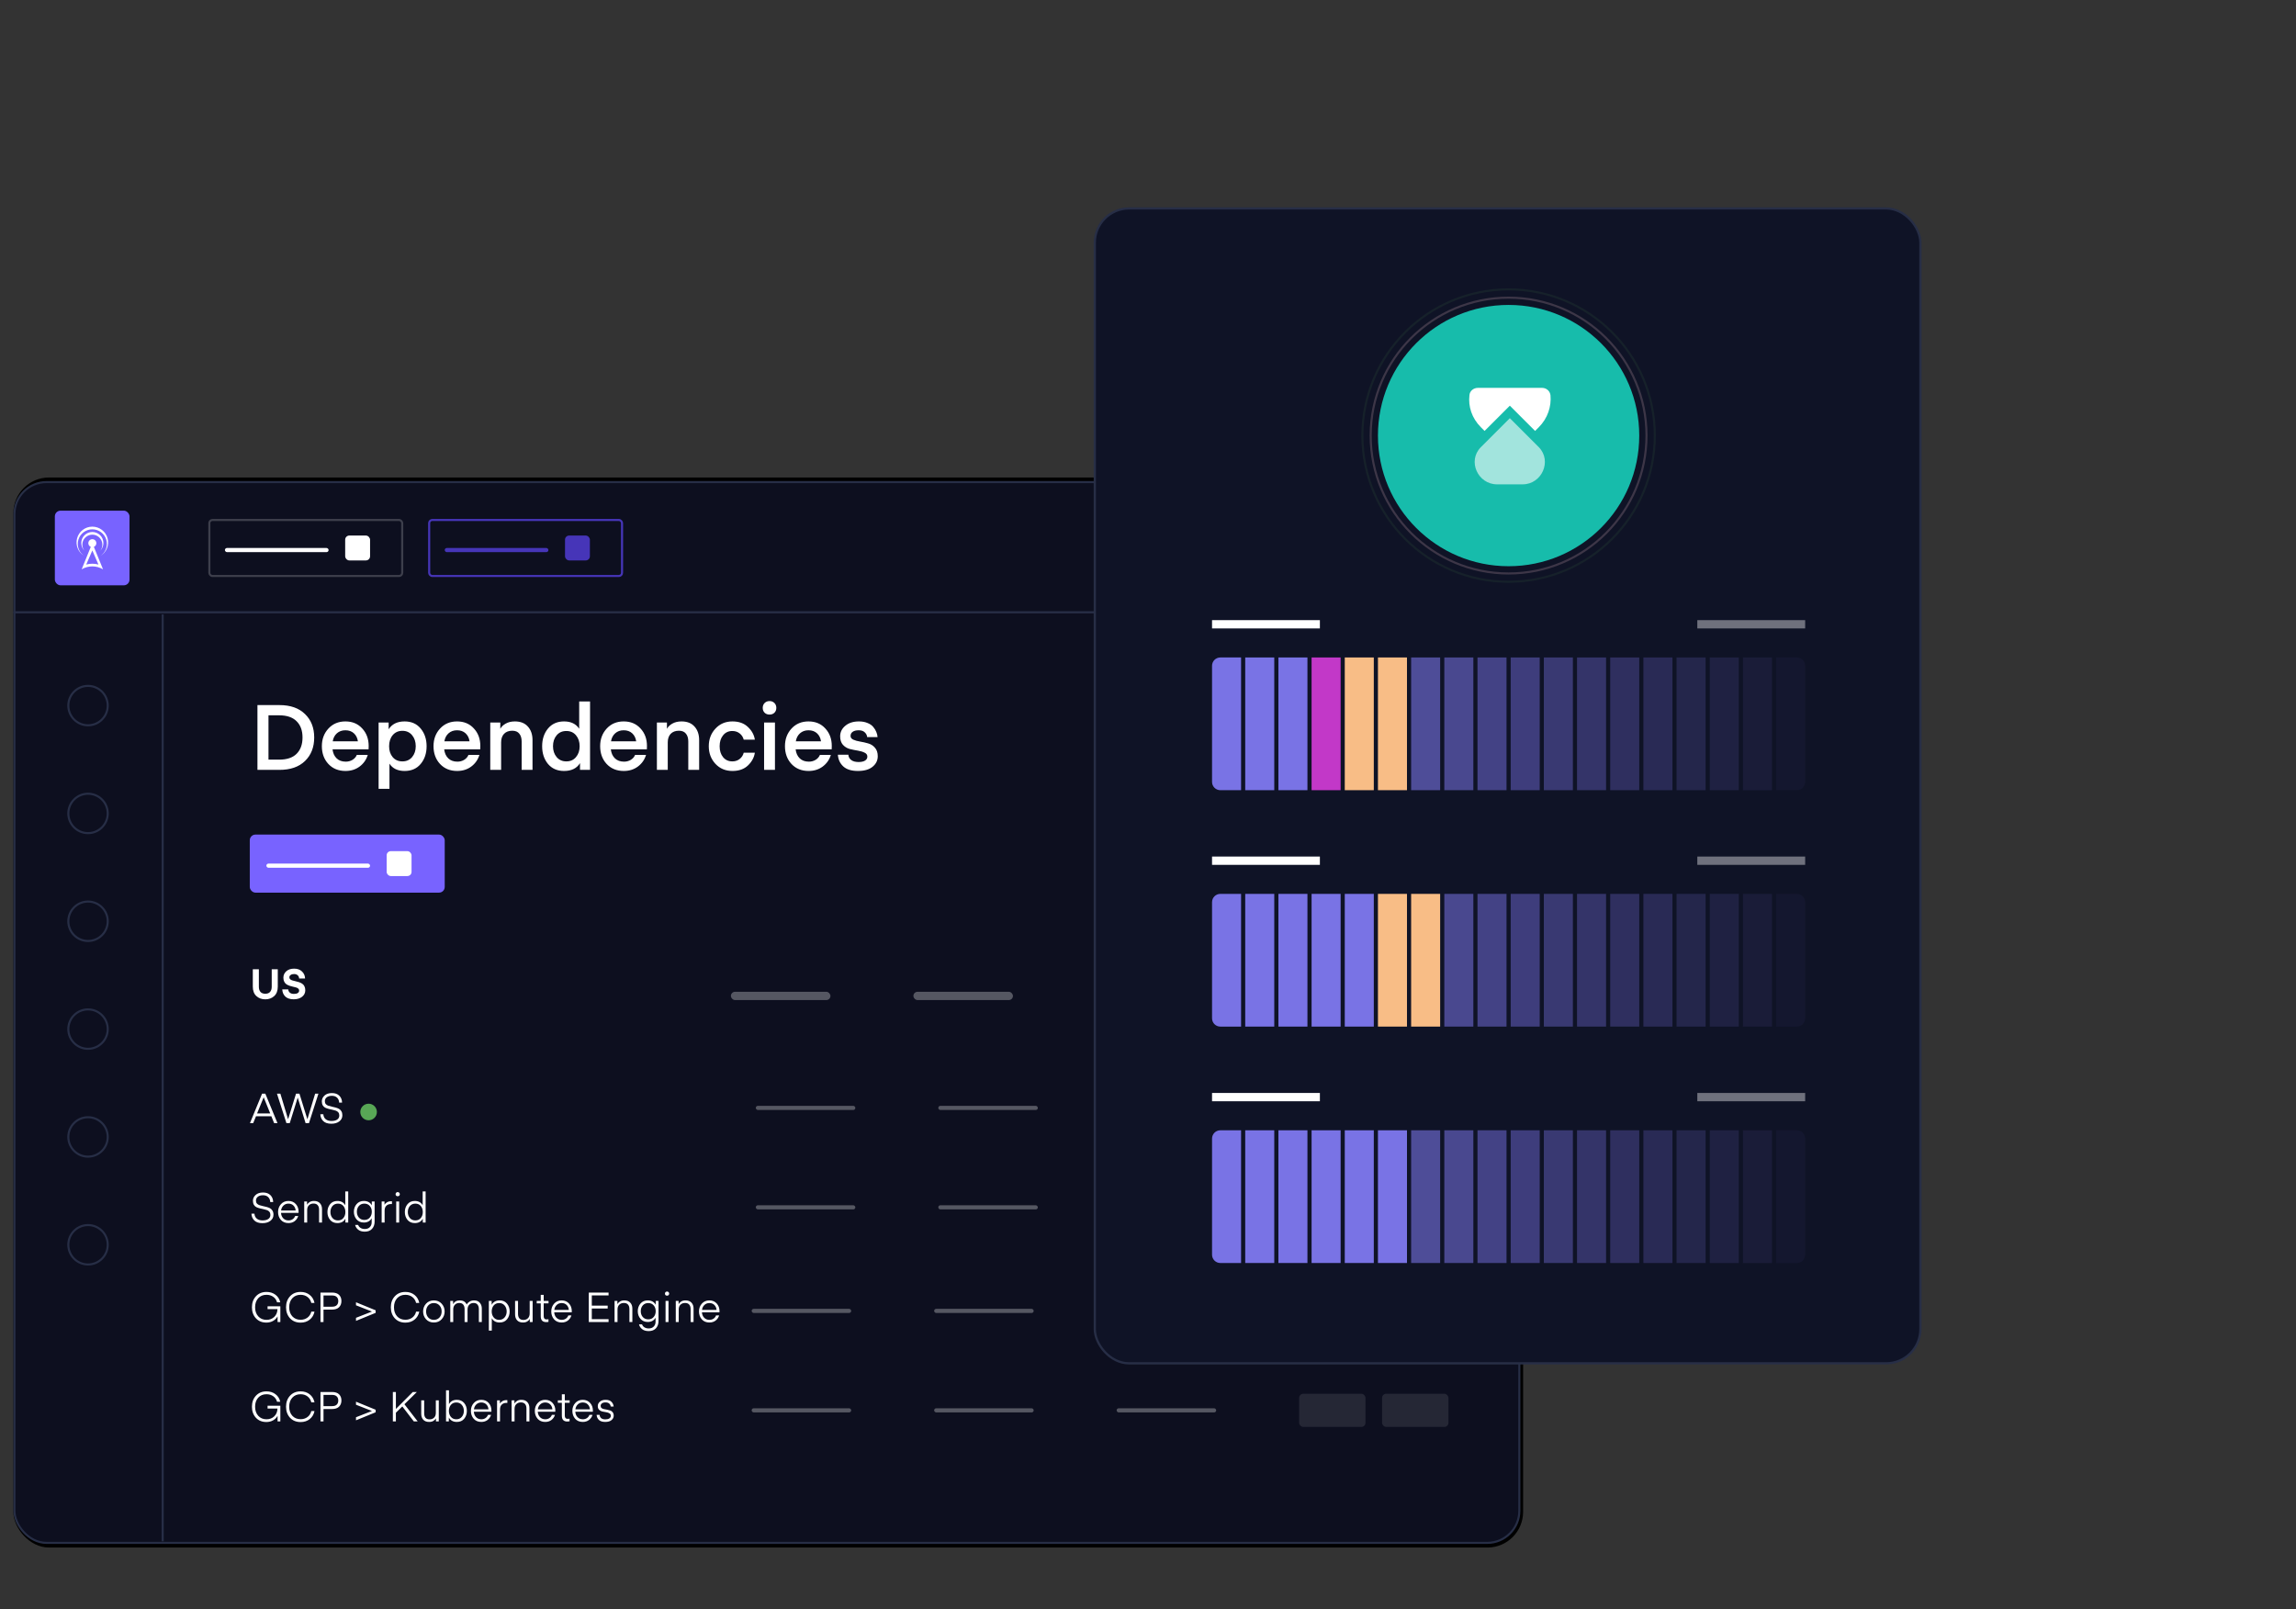 <svg width="515" height="361" viewBox="0 0 515 361" fill="none" xmlns="http://www.w3.org/2000/svg">
<rect x="0" y="0" width="515" height="361" fill="#333333" stroke="none"/>
<g clip-path="url(#clip0_414_131055)">
<rect x="3" y="107.102" width="338.639" height="240.025" rx="8" fill="black"/>
<rect x="3.232" y="108.134" width="337.564" height="237.946" rx="7.21" fill="#0D0F1F" stroke="#272E46" stroke-width="0.465"/>
<rect x="50.447" y="122.918" width="23.258" height="0.93" rx="0.465" fill="white"/>
<rect x="77.426" y="120.127" width="5.582" height="5.582" rx="0.93" fill="white"/>
<rect x="46.956" y="116.638" width="43.26" height="12.559" rx="0.698" stroke="white" stroke-opacity="0.2" stroke-width="0.465"/>
<rect x="99.754" y="122.918" width="23.258" height="0.93" rx="0.465" fill="#4635B8"/>
<rect x="126.733" y="120.127" width="5.582" height="5.582" rx="0.93" fill="#4635B8"/>
<rect x="96.264" y="116.638" width="43.26" height="12.559" rx="0.698" stroke="#4635B8" stroke-width="0.465"/>
<rect x="12.304" y="114.545" width="16.746" height="16.746" rx="1.276" fill="#7863FF"/>
<path d="M21.61 121.839C21.61 121.344 21.207 120.942 20.711 120.942C20.214 120.942 19.812 121.344 19.812 121.839C19.812 122.212 20.041 122.532 20.366 122.667L18.314 127.702C19.063 127.263 19.887 127.044 20.711 127.044C21.535 127.044 22.359 127.263 23.108 127.702L21.055 122.667C21.381 122.532 21.61 122.212 21.61 121.839ZM22.079 126.628C21.632 126.508 21.172 126.446 20.711 126.446C20.25 126.446 19.79 126.508 19.342 126.628L20.711 123.471L22.079 126.628ZM22.508 123.515C23.204 122.59 23.08 121.289 22.223 120.511C21.366 119.733 20.056 119.733 19.198 120.511C18.341 121.289 18.218 122.59 18.913 123.515C17.978 122.536 18.003 120.989 18.969 120.04C19.936 119.092 21.485 119.092 22.452 120.04C23.418 120.989 23.443 122.536 22.508 123.515ZM22.508 124.712C23.713 123.919 24.254 122.433 23.839 121.054C23.424 119.675 22.153 118.731 20.711 118.731C19.269 118.731 17.996 119.675 17.582 121.054C17.168 122.433 17.709 123.919 18.913 124.712C17.537 123.903 16.874 122.275 17.294 120.737C17.714 119.199 19.114 118.133 20.711 118.133C22.308 118.133 23.707 119.199 24.127 120.737C24.547 122.275 23.884 123.903 22.508 124.712Z" fill="white"/>
<path d="M3 137.338H340.243" stroke="#272E46" stroke-width="0.474"/>
<path d="M36.49 137.803V345.731" stroke="#272E46" stroke-width="0.474"/>
<path d="M62.679 172.688H57.746V158.157H62.679C65.135 158.157 67.045 158.825 68.409 160.163C69.787 161.486 70.477 163.239 70.477 165.423C70.477 167.606 69.787 169.366 68.409 170.703C67.045 172.027 65.135 172.688 62.679 172.688ZM66.526 169.086C67.413 168.199 67.857 166.978 67.857 165.423C67.857 163.867 67.413 162.653 66.526 161.779C65.653 160.893 64.343 160.449 62.597 160.449H60.222V170.396H62.597C64.343 170.396 65.653 169.96 66.526 169.086ZM82.674 168.083H74.59C74.685 168.929 74.992 169.605 75.511 170.11C76.029 170.601 76.711 170.846 77.557 170.846C78.117 170.846 78.622 170.71 79.072 170.437C79.522 170.164 79.843 169.796 80.034 169.332H82.49C82.162 170.41 81.548 171.283 80.648 171.952C79.761 172.607 78.71 172.934 77.496 172.934C75.913 172.934 74.63 172.409 73.648 171.358C72.679 170.307 72.195 168.977 72.195 167.367C72.195 165.798 72.686 164.481 73.668 163.417C74.651 162.353 75.92 161.82 77.475 161.82C79.031 161.82 80.286 162.346 81.241 163.396C82.21 164.433 82.695 165.743 82.695 167.326L82.674 168.083ZM77.475 163.806C76.711 163.806 76.077 164.031 75.572 164.481C75.067 164.931 74.753 165.532 74.63 166.282H80.279C80.17 165.532 79.87 164.931 79.379 164.481C78.888 164.031 78.253 163.806 77.475 163.806ZM87.359 171.297V176.946H84.923V162.066H87.175V163.581C87.925 162.407 89.119 161.82 90.756 161.82C92.285 161.82 93.485 162.353 94.359 163.417C95.246 164.481 95.689 165.805 95.689 167.387C95.689 168.97 95.246 170.294 94.359 171.358C93.485 172.409 92.285 172.934 90.756 172.934C89.201 172.934 88.068 172.388 87.359 171.297ZM87.277 167.387C87.277 168.37 87.543 169.182 88.075 169.823C88.621 170.464 89.351 170.785 90.265 170.785C91.166 170.785 91.889 170.464 92.435 169.823C92.981 169.168 93.253 168.356 93.253 167.387C93.253 166.391 92.981 165.566 92.435 164.911C91.889 164.256 91.166 163.929 90.265 163.929C89.351 163.929 88.621 164.256 88.075 164.911C87.543 165.552 87.277 166.378 87.277 167.387ZM107.718 168.083H99.634C99.729 168.929 100.036 169.605 100.555 170.11C101.073 170.601 101.756 170.846 102.602 170.846C103.161 170.846 103.666 170.71 104.116 170.437C104.566 170.164 104.887 169.796 105.078 169.332H107.534C107.207 170.41 106.593 171.283 105.692 171.952C104.805 172.607 103.755 172.934 102.54 172.934C100.957 172.934 99.675 172.409 98.692 171.358C97.724 170.307 97.239 168.977 97.239 167.367C97.239 165.798 97.73 164.481 98.713 163.417C99.695 162.353 100.964 161.82 102.52 161.82C104.075 161.82 105.331 162.346 106.286 163.396C107.255 164.433 107.739 165.743 107.739 167.326L107.718 168.083ZM102.52 163.806C101.756 163.806 101.121 164.031 100.616 164.481C100.111 164.931 99.798 165.532 99.675 166.282H105.324C105.215 165.532 104.914 164.931 104.423 164.481C103.932 164.031 103.298 163.806 102.52 163.806ZM112.219 162.066V163.478C112.465 163.014 112.867 162.625 113.427 162.312C114 161.984 114.689 161.82 115.494 161.82C116.749 161.82 117.718 162.202 118.4 162.967C119.096 163.731 119.444 164.747 119.444 166.016V172.688H117.008V166.323C117.008 165.573 116.831 164.986 116.476 164.563C116.135 164.126 115.61 163.908 114.9 163.908C114.122 163.908 113.508 164.14 113.058 164.604C112.621 165.068 112.403 165.709 112.403 166.528V172.688H109.968V162.066H112.219ZM129.914 163.458V157.338H132.349V172.688H130.098V171.174C129.375 172.347 128.181 172.934 126.516 172.934C125.002 172.934 123.801 172.409 122.914 171.358C122.041 170.294 121.604 168.97 121.604 167.387C121.604 165.805 122.041 164.481 122.914 163.417C123.801 162.353 125.002 161.82 126.516 161.82C128.058 161.82 129.19 162.366 129.914 163.458ZM130.016 167.387C130.016 166.391 129.743 165.573 129.197 164.931C128.665 164.29 127.942 163.969 127.028 163.969C126.127 163.969 125.404 164.29 124.858 164.931C124.312 165.573 124.04 166.391 124.04 167.387C124.04 168.356 124.312 169.168 124.858 169.823C125.404 170.464 126.127 170.785 127.028 170.785C127.942 170.785 128.665 170.464 129.197 169.823C129.743 169.182 130.016 168.37 130.016 167.387ZM145.095 168.083H137.011C137.106 168.929 137.413 169.605 137.932 170.11C138.45 170.601 139.132 170.846 139.978 170.846C140.538 170.846 141.043 170.71 141.493 170.437C141.943 170.164 142.264 169.796 142.455 169.332H144.911C144.583 170.41 143.969 171.283 143.069 171.952C142.182 172.607 141.131 172.934 139.917 172.934C138.334 172.934 137.051 172.409 136.069 171.358C135.1 170.307 134.616 168.977 134.616 167.367C134.616 165.798 135.107 164.481 136.089 163.417C137.072 162.353 138.341 161.82 139.896 161.82C141.452 161.82 142.707 162.346 143.662 163.396C144.631 164.433 145.116 165.743 145.116 167.326L145.095 168.083ZM139.896 163.806C139.132 163.806 138.498 164.031 137.993 164.481C137.488 164.931 137.174 165.532 137.051 166.282H142.7C142.591 165.532 142.291 164.931 141.8 164.481C141.309 164.031 140.674 163.806 139.896 163.806ZM149.596 162.066V163.478C149.841 163.014 150.244 162.625 150.803 162.312C151.376 161.984 152.065 161.82 152.87 161.82C154.126 161.82 155.094 162.202 155.777 162.967C156.473 163.731 156.821 164.747 156.821 166.016V172.688H154.385V166.323C154.385 165.573 154.208 164.986 153.853 164.563C153.512 164.126 152.986 163.908 152.277 163.908C151.499 163.908 150.885 164.14 150.435 164.604C149.998 165.068 149.78 165.709 149.78 166.528V172.688H147.344V162.066H149.596ZM158.981 167.387C158.981 165.818 159.479 164.502 160.475 163.437C161.471 162.359 162.74 161.82 164.282 161.82C165.742 161.82 166.901 162.237 167.761 163.069C168.634 163.888 169.153 164.836 169.317 165.914H166.82C166.669 165.327 166.362 164.856 165.899 164.502C165.448 164.147 164.902 163.969 164.261 163.969C163.402 163.969 162.712 164.29 162.194 164.931C161.675 165.559 161.416 166.378 161.416 167.387C161.416 168.397 161.675 169.216 162.194 169.844C162.712 170.471 163.402 170.785 164.261 170.785C164.902 170.785 165.448 170.608 165.899 170.253C166.362 169.898 166.669 169.427 166.82 168.841H169.317C169.153 169.919 168.634 170.874 167.761 171.706C166.901 172.525 165.742 172.934 164.282 172.934C162.74 172.934 161.471 172.402 160.475 171.338C159.479 170.26 158.981 168.943 158.981 167.387ZM172.617 160.285C172.167 160.285 171.799 160.149 171.512 159.876C171.225 159.589 171.082 159.228 171.082 158.791C171.082 158.341 171.225 157.973 171.512 157.686C171.799 157.399 172.167 157.256 172.617 157.256C173.054 157.256 173.415 157.399 173.702 157.686C173.989 157.973 174.132 158.341 174.132 158.791C174.132 159.228 173.989 159.589 173.702 159.876C173.415 160.149 173.054 160.285 172.617 160.285ZM171.389 172.688V162.066H173.825V172.688H171.389ZM186.549 168.083H178.465C178.56 168.929 178.867 169.605 179.386 170.11C179.904 170.601 180.586 170.846 181.432 170.846C181.992 170.846 182.497 170.71 182.947 170.437C183.397 170.164 183.718 169.796 183.909 169.332H186.365C186.037 170.41 185.423 171.283 184.523 171.952C183.636 172.607 182.585 172.934 181.371 172.934C179.788 172.934 178.506 172.409 177.523 171.358C176.554 170.307 176.07 168.977 176.07 167.367C176.07 165.798 176.561 164.481 177.544 163.417C178.526 162.353 179.795 161.82 181.35 161.82C182.906 161.82 184.161 162.346 185.116 163.396C186.085 164.433 186.57 165.743 186.57 167.326L186.549 168.083ZM181.35 163.806C180.586 163.806 179.952 164.031 179.447 164.481C178.942 164.931 178.628 165.532 178.506 166.282H184.155C184.045 165.532 183.745 164.931 183.254 164.481C182.763 164.031 182.128 163.806 181.35 163.806ZM192.441 172.934C190.981 172.934 189.883 172.593 189.146 171.911C188.409 171.228 188.007 170.355 187.939 169.291H190.292C190.32 169.782 190.531 170.178 190.927 170.478C191.323 170.778 191.875 170.928 192.585 170.928C193.212 170.928 193.697 170.819 194.038 170.601C194.379 170.383 194.55 170.089 194.55 169.721C194.55 169.311 194.338 169.011 193.915 168.82C193.506 168.616 193.001 168.465 192.401 168.37C191.8 168.274 191.2 168.152 190.599 168.001C189.999 167.838 189.487 167.524 189.064 167.06C188.655 166.596 188.45 165.962 188.45 165.157C188.45 164.229 188.832 163.444 189.597 162.803C190.374 162.148 191.398 161.82 192.667 161.82C193.39 161.82 194.024 161.936 194.57 162.168C195.13 162.387 195.559 162.68 195.86 163.048C196.173 163.417 196.405 163.792 196.555 164.174C196.719 164.556 196.815 164.945 196.842 165.341H194.509C194.468 164.918 194.284 164.556 193.956 164.256C193.642 163.956 193.192 163.806 192.605 163.806C192.018 163.806 191.568 163.922 191.254 164.154C190.941 164.372 190.784 164.679 190.784 165.075C190.784 165.443 190.988 165.723 191.398 165.914C191.821 166.105 192.332 166.248 192.933 166.344C193.533 166.439 194.133 166.576 194.734 166.753C195.334 166.917 195.839 167.237 196.248 167.715C196.671 168.193 196.883 168.827 196.883 169.618C196.883 170.574 196.494 171.365 195.716 171.993C194.952 172.62 193.861 172.934 192.441 172.934Z" fill="white"/>
<rect x="56.027" y="187.201" width="43.725" height="13.025" rx="1.276" fill="#7863FF"/>
<rect x="59.749" y="193.713" width="23.258" height="0.93" rx="0.465" fill="white"/>
<rect x="86.729" y="190.922" width="5.582" height="5.582" rx="0.93" fill="white"/>
<path d="M61.507 223.425C60.973 223.915 60.306 224.16 59.506 224.16C58.706 224.16 58.039 223.915 57.506 223.425C56.973 222.935 56.706 222.228 56.706 221.304V217.415H58.064V221.341C58.064 221.825 58.182 222.206 58.418 222.485C58.66 222.765 59.023 222.904 59.506 222.904C59.99 222.904 60.35 222.765 60.586 222.485C60.827 222.206 60.948 221.825 60.948 221.341V217.415H62.307V221.304C62.307 222.228 62.04 222.935 61.507 223.425ZM65.935 222.941C66.301 222.941 66.587 222.876 66.791 222.746C66.996 222.61 67.098 222.42 67.098 222.178C67.098 222.005 67.033 221.862 66.903 221.751C66.773 221.639 66.602 221.552 66.391 221.49C66.186 221.428 65.957 221.372 65.703 221.323C65.455 221.267 65.203 221.199 64.949 221.118C64.701 221.031 64.472 220.923 64.261 220.792C64.056 220.656 63.889 220.464 63.758 220.215C63.628 219.961 63.563 219.66 63.563 219.313C63.563 218.736 63.78 218.252 64.214 217.862C64.648 217.471 65.234 217.276 65.972 217.276C66.717 217.276 67.306 217.487 67.74 217.908C68.18 218.33 68.41 218.854 68.429 219.481H67.098C67.086 219.183 66.977 218.944 66.773 218.764C66.574 218.578 66.301 218.485 65.954 218.485C65.638 218.485 65.383 218.556 65.191 218.699C64.999 218.835 64.903 219.012 64.903 219.229C64.903 219.409 64.968 219.555 65.098 219.667C65.228 219.778 65.399 219.865 65.61 219.927C65.82 219.989 66.053 220.048 66.307 220.104C66.562 220.153 66.816 220.222 67.07 220.308C67.325 220.395 67.557 220.507 67.768 220.643C67.979 220.774 68.15 220.966 68.28 221.22C68.41 221.475 68.475 221.778 68.475 222.132C68.475 222.727 68.233 223.214 67.749 223.593C67.272 223.965 66.642 224.151 65.861 224.151C65.421 224.151 65.033 224.089 64.698 223.965C64.363 223.834 64.099 223.661 63.907 223.444C63.715 223.227 63.569 222.991 63.47 222.737C63.377 222.482 63.324 222.213 63.312 221.927H64.651C64.67 222.219 64.788 222.461 65.005 222.653C65.222 222.845 65.532 222.941 65.935 222.941Z" fill="white"/>
<rect x="163.945" y="222.463" width="22.328" height="1.861" rx="0.93" fill="white" fill-opacity="0.3"/>
<rect x="204.88" y="222.463" width="22.328" height="1.861" rx="0.93" fill="white" fill-opacity="0.3"/>
<rect x="245.814" y="222.463" width="22.328" height="1.861" rx="0.93" fill="white"/>
<rect x="286.748" y="222.463" width="32.562" height="1.861" rx="0.93" fill="white"/>
<path d="M56.79 251.93H56.064L58.781 245.325H59.516L62.241 251.93H61.488L60.865 250.386H57.422L56.79 251.93ZM59.153 246.153H59.134L57.664 249.753H60.613L59.153 246.153ZM66.769 246.227L64.992 251.93H64.248L62.127 245.325H62.89L64.611 251.028H64.629L66.397 245.325H67.169L68.937 251.037H68.955L70.686 245.325H71.421L69.3 251.939H68.546L66.788 246.227H66.769ZM74.337 251.446C74.889 251.446 75.32 251.341 75.63 251.13C75.946 250.913 76.105 250.606 76.105 250.209C76.105 249.93 76.033 249.7 75.891 249.521C75.748 249.341 75.559 249.21 75.323 249.13C75.094 249.049 74.839 248.981 74.56 248.925C74.287 248.869 74.011 248.807 73.732 248.739C73.453 248.671 73.196 248.581 72.96 248.469C72.731 248.358 72.544 248.184 72.402 247.948C72.259 247.706 72.188 247.406 72.188 247.046C72.188 246.537 72.389 246.1 72.793 245.734C73.196 245.368 73.748 245.185 74.449 245.185C75.162 245.185 75.717 245.384 76.114 245.781C76.511 246.178 76.716 246.692 76.728 247.325H76.067C76.055 246.866 75.903 246.497 75.612 246.218C75.326 245.939 74.942 245.799 74.458 245.799C73.962 245.799 73.571 245.911 73.286 246.134C73.007 246.351 72.867 246.646 72.867 247.018C72.867 247.278 72.938 247.492 73.081 247.66C73.23 247.821 73.419 247.942 73.648 248.023C73.878 248.103 74.132 248.172 74.411 248.227C74.691 248.277 74.97 248.342 75.249 248.423C75.528 248.497 75.782 248.593 76.011 248.711C76.241 248.829 76.427 249.012 76.57 249.26C76.719 249.502 76.793 249.803 76.793 250.162C76.793 250.733 76.564 251.192 76.105 251.539C75.652 251.887 75.056 252.06 74.318 252.06C73.518 252.06 72.913 251.862 72.504 251.465C72.095 251.062 71.878 250.55 71.853 249.93H72.523C72.56 250.42 72.74 250.795 73.062 251.056C73.385 251.316 73.81 251.446 74.337 251.446Z" fill="white"/>
<path d="M84.307 249.43C84.307 250.329 83.578 251.058 82.678 251.058C81.779 251.058 81.05 250.329 81.05 249.43C81.05 248.531 81.779 247.802 82.678 247.802C83.578 247.802 84.307 248.531 84.307 249.43Z" fill="#58A756" stroke="#58A756" stroke-width="0.465"/>
<rect x="169.527" y="248.047" width="22.328" height="0.93" rx="0.465" fill="white" fill-opacity="0.3"/>
<rect x="210.462" y="248.047" width="22.328" height="0.93" rx="0.465" fill="white" fill-opacity="0.3"/>
<rect x="251.396" y="248.047" width="22.328" height="0.93" fill="white"/>
<rect x="292.795" y="245.256" width="13.955" height="6.512" stroke="white" stroke-width="0.93"/>
<rect x="311.402" y="245.256" width="13.955" height="6.512" stroke="white" stroke-width="0.93"/>
<path d="M58.883 273.75C59.435 273.75 59.866 273.644 60.176 273.433C60.492 273.216 60.651 272.909 60.651 272.512C60.651 272.233 60.579 272.004 60.437 271.824C60.294 271.644 60.105 271.514 59.869 271.433C59.64 271.352 59.385 271.284 59.106 271.228C58.833 271.172 58.557 271.11 58.278 271.042C57.999 270.974 57.742 270.884 57.506 270.772C57.277 270.661 57.09 270.487 56.948 270.251C56.805 270.01 56.734 269.709 56.734 269.349C56.734 268.84 56.935 268.403 57.339 268.037C57.742 267.671 58.294 267.488 58.995 267.488C59.708 267.488 60.263 267.687 60.66 268.084C61.057 268.481 61.261 268.996 61.274 269.628H60.613C60.601 269.169 60.449 268.8 60.157 268.521C59.872 268.242 59.488 268.102 59.004 268.102C58.508 268.102 58.117 268.214 57.832 268.437C57.553 268.654 57.413 268.949 57.413 269.321C57.413 269.582 57.484 269.796 57.627 269.963C57.776 270.124 57.965 270.245 58.194 270.326C58.424 270.407 58.678 270.475 58.957 270.531C59.236 270.58 59.516 270.645 59.795 270.726C60.074 270.8 60.328 270.897 60.558 271.014C60.787 271.132 60.973 271.315 61.116 271.563C61.265 271.805 61.339 272.106 61.339 272.466C61.339 273.036 61.109 273.495 60.651 273.843C60.198 274.19 59.602 274.364 58.864 274.364C58.064 274.364 57.46 274.165 57.05 273.768C56.641 273.365 56.424 272.853 56.399 272.233H57.069C57.106 272.723 57.286 273.098 57.608 273.359C57.931 273.619 58.356 273.75 58.883 273.75ZM66.966 272.056H63.031C63.062 272.552 63.229 272.959 63.533 273.275C63.837 273.591 64.231 273.75 64.714 273.75C65.068 273.75 65.378 273.66 65.645 273.48C65.911 273.294 66.097 273.052 66.203 272.754H66.891C66.749 273.225 66.485 273.61 66.101 273.908C65.716 274.199 65.251 274.345 64.705 274.345C63.986 274.345 63.415 274.106 62.993 273.629C62.578 273.145 62.37 272.556 62.37 271.861C62.37 271.179 62.584 270.596 63.012 270.112C63.446 269.628 64.007 269.386 64.696 269.386C65.384 269.386 65.936 269.619 66.352 270.084C66.767 270.543 66.975 271.117 66.975 271.805L66.966 272.056ZM64.696 269.982C64.249 269.982 63.877 270.127 63.579 270.419C63.282 270.704 63.105 271.07 63.049 271.517H66.314C66.271 271.052 66.104 270.679 65.812 270.4C65.527 270.121 65.155 269.982 64.696 269.982ZM68.871 269.498V270.224C68.983 270.013 69.168 269.82 69.429 269.647C69.689 269.473 70.024 269.386 70.434 269.386C71.004 269.386 71.445 269.554 71.755 269.889C72.071 270.224 72.229 270.664 72.229 271.21V274.233H71.569V271.34C71.569 270.9 71.463 270.562 71.252 270.326C71.048 270.084 70.738 269.963 70.322 269.963C69.907 269.963 69.566 270.09 69.299 270.345C69.032 270.599 68.899 270.955 68.899 271.414V274.233H68.238V269.498H68.871ZM77.445 270.354V267.256H78.106V274.233H77.473V273.359C77.12 274.016 76.521 274.345 75.678 274.345C74.983 274.345 74.437 274.106 74.04 273.629C73.643 273.145 73.445 272.559 73.445 271.87C73.445 271.176 73.643 270.589 74.04 270.112C74.437 269.628 74.983 269.386 75.678 269.386C76.496 269.386 77.085 269.709 77.445 270.354ZM77.473 271.87C77.473 271.324 77.324 270.875 77.027 270.521C76.729 270.162 76.323 269.982 75.808 269.982C75.293 269.982 74.881 270.162 74.57 270.521C74.267 270.881 74.115 271.331 74.115 271.87C74.115 272.404 74.267 272.85 74.57 273.21C74.881 273.57 75.293 273.75 75.808 273.75C76.323 273.75 76.729 273.57 77.027 273.21C77.324 272.85 77.473 272.404 77.473 271.87ZM83.397 270.363V269.498H84.029V274.001C84.029 274.671 83.837 275.216 83.452 275.638C83.074 276.06 82.528 276.271 81.815 276.271C81.195 276.271 80.702 276.122 80.336 275.824C79.976 275.526 79.75 275.173 79.657 274.764H80.336C80.429 275.043 80.606 275.263 80.866 275.424C81.133 275.592 81.455 275.675 81.834 275.675C82.311 275.675 82.686 275.533 82.959 275.247C83.232 274.968 83.369 274.602 83.369 274.15V273.266C83.003 273.905 82.417 274.224 81.61 274.224C80.928 274.224 80.385 273.988 79.982 273.517C79.579 273.046 79.377 272.475 79.377 271.805C79.377 271.135 79.579 270.565 79.982 270.093C80.385 269.622 80.928 269.386 81.61 269.386C82.435 269.386 83.031 269.712 83.397 270.363ZM82.941 273.117C83.245 272.77 83.397 272.332 83.397 271.805C83.397 271.278 83.245 270.844 82.941 270.503C82.643 270.155 82.24 269.982 81.731 269.982C81.223 269.982 80.813 270.155 80.503 270.503C80.199 270.85 80.047 271.284 80.047 271.805C80.047 272.326 80.199 272.763 80.503 273.117C80.813 273.464 81.223 273.638 81.731 273.638C82.24 273.638 82.643 273.464 82.941 273.117ZM87.916 269.461V270.084C87.842 270.078 87.764 270.075 87.684 270.075C87.262 270.075 86.921 270.202 86.66 270.456C86.4 270.704 86.27 271.067 86.27 271.545V274.233H85.609V269.498H86.242V270.233C86.353 270.028 86.536 269.848 86.791 269.693C87.045 269.532 87.368 269.451 87.758 269.451L87.916 269.461ZM89.206 268.326C89.063 268.326 88.948 268.285 88.862 268.205C88.775 268.118 88.731 268.006 88.731 267.87C88.731 267.733 88.775 267.622 88.862 267.535C88.948 267.442 89.063 267.395 89.206 267.395C89.342 267.395 89.454 267.442 89.541 267.535C89.634 267.622 89.68 267.733 89.68 267.87C89.68 268.006 89.634 268.118 89.541 268.205C89.454 268.285 89.342 268.326 89.206 268.326ZM88.871 274.233V269.498H89.531V274.233H88.871ZM94.807 270.354V267.256H95.468V274.233H94.835V273.359C94.481 274.016 93.883 274.345 93.04 274.345C92.345 274.345 91.799 274.106 91.402 273.629C91.005 273.145 90.807 272.559 90.807 271.87C90.807 271.176 91.005 270.589 91.402 270.112C91.799 269.628 92.345 269.386 93.04 269.386C93.858 269.386 94.447 269.709 94.807 270.354ZM94.835 271.87C94.835 271.324 94.686 270.875 94.388 270.521C94.091 270.162 93.684 269.982 93.17 269.982C92.655 269.982 92.243 270.162 91.932 270.521C91.629 270.881 91.477 271.331 91.477 271.87C91.477 272.404 91.629 272.85 91.932 273.21C92.243 273.57 92.655 273.75 93.17 273.75C93.684 273.75 94.091 273.57 94.388 273.21C94.686 272.85 94.835 272.404 94.835 271.87Z" fill="white"/>
<rect x="169.527" y="270.35" width="22.328" height="0.93" rx="0.465" fill="white" fill-opacity="0.3"/>
<rect x="210.462" y="270.35" width="22.328" height="0.93" rx="0.465" fill="white" fill-opacity="0.3"/>
<rect x="251.396" y="270.35" width="22.328" height="0.93" fill="white"/>
<rect x="292.33" y="267.094" width="14.885" height="7.443" rx="0.93" fill="white" fill-opacity="0.1"/>
<rect x="310.937" y="267.094" width="14.885" height="7.443" rx="0.93" fill="white" fill-opacity="0.1"/>
<path d="M62.883 293.011V296.537H62.26V295.281C62.024 295.709 61.686 296.047 61.246 296.295C60.806 296.543 60.306 296.667 59.748 296.667C58.774 296.667 57.99 296.344 57.394 295.699C56.805 295.054 56.511 294.233 56.511 293.234C56.511 292.235 56.808 291.414 57.404 290.769C58.005 290.117 58.796 289.792 59.776 289.792C60.564 289.792 61.234 290.003 61.786 290.424C62.344 290.84 62.703 291.407 62.865 292.127H62.148C62 291.593 61.711 291.178 61.283 290.88C60.861 290.583 60.359 290.434 59.776 290.434C59.007 290.434 58.387 290.691 57.915 291.206C57.45 291.721 57.218 292.397 57.218 293.234C57.218 294.071 57.453 294.75 57.925 295.271C58.396 295.792 59.013 296.053 59.776 296.053C60.471 296.053 61.047 295.836 61.507 295.402C61.972 294.961 62.217 294.375 62.241 293.643H60.018V293.011H62.883ZM65.053 295.709C64.458 295.057 64.16 294.233 64.16 293.234C64.16 292.235 64.458 291.414 65.053 290.769C65.655 290.117 66.446 289.792 67.426 289.792C68.232 289.792 68.914 290.015 69.473 290.462C70.031 290.908 70.387 291.507 70.542 292.257H69.826C69.696 291.699 69.414 291.255 68.98 290.927C68.545 290.598 68.028 290.434 67.426 290.434C66.657 290.434 66.037 290.691 65.565 291.206C65.1 291.721 64.867 292.397 64.867 293.234C64.867 294.071 65.1 294.747 65.565 295.262C66.037 295.777 66.657 296.034 67.426 296.034C68.028 296.034 68.545 295.87 68.98 295.541C69.414 295.212 69.696 294.769 69.826 294.211H70.542C70.387 294.961 70.031 295.56 69.473 296.006C68.914 296.453 68.232 296.676 67.426 296.676C66.446 296.676 65.655 296.354 65.053 295.709ZM72.564 293.104H74.48C74.945 293.104 75.293 292.995 75.522 292.778C75.758 292.555 75.876 292.242 75.876 291.838C75.876 291.442 75.758 291.135 75.522 290.917C75.293 290.694 74.945 290.583 74.48 290.583H72.564V293.104ZM72.564 293.755V296.537H71.884V289.931H74.452C75.178 289.931 75.714 290.108 76.062 290.462C76.409 290.809 76.583 291.268 76.583 291.838C76.583 292.409 76.406 292.871 76.052 293.225C75.705 293.578 75.172 293.755 74.452 293.755H72.564ZM79.851 296.285V295.597L83.433 294.192L79.851 292.787V292.108L84.261 293.913V294.481L79.851 296.285ZM88.557 295.709C87.962 295.057 87.664 294.233 87.664 293.234C87.664 292.235 87.962 291.414 88.557 290.769C89.159 290.117 89.949 289.792 90.929 289.792C91.736 289.792 92.418 290.015 92.976 290.462C93.534 290.908 93.891 291.507 94.046 292.257H93.33C93.199 291.699 92.917 291.255 92.483 290.927C92.049 290.598 91.531 290.434 90.929 290.434C90.16 290.434 89.54 290.691 89.069 291.206C88.603 291.721 88.371 292.397 88.371 293.234C88.371 294.071 88.603 294.747 89.069 295.262C89.54 295.777 90.16 296.034 90.929 296.034C91.531 296.034 92.049 295.87 92.483 295.541C92.917 295.212 93.199 294.769 93.33 294.211H94.046C93.891 294.961 93.534 295.56 92.976 296.006C92.418 296.453 91.736 296.676 90.929 296.676C89.949 296.676 89.159 296.354 88.557 295.709ZM97.314 296.648C96.594 296.648 96.011 296.406 95.565 295.923C95.124 295.433 94.904 294.85 94.904 294.174C94.904 293.491 95.124 292.908 95.565 292.425C96.011 291.935 96.594 291.69 97.314 291.69C98.039 291.69 98.622 291.935 99.063 292.425C99.509 292.908 99.733 293.491 99.733 294.174C99.733 294.85 99.509 295.433 99.063 295.923C98.622 296.406 98.039 296.648 97.314 296.648ZM95.574 294.174C95.574 294.713 95.735 295.163 96.058 295.523C96.38 295.876 96.799 296.053 97.314 296.053C97.835 296.053 98.256 295.876 98.579 295.523C98.901 295.163 99.063 294.713 99.063 294.174C99.063 293.628 98.901 293.178 98.579 292.825C98.256 292.465 97.835 292.285 97.314 292.285C96.793 292.285 96.371 292.465 96.049 292.825C95.732 293.178 95.574 293.628 95.574 294.174ZM104.87 293.774V296.537H104.209V293.643C104.209 293.215 104.11 292.88 103.911 292.639C103.719 292.39 103.422 292.266 103.018 292.266C102.621 292.266 102.296 292.397 102.042 292.657C101.787 292.918 101.66 293.271 101.66 293.718V296.537H101V291.801H101.632V292.527C101.936 291.969 102.435 291.69 103.13 291.69C103.88 291.69 104.395 291.994 104.674 292.601C104.823 292.347 105.04 292.133 105.326 291.959C105.611 291.78 105.949 291.69 106.34 291.69C106.892 291.69 107.316 291.863 107.614 292.211C107.918 292.552 108.07 292.986 108.07 293.513V296.537H107.41V293.643C107.41 293.222 107.31 292.887 107.112 292.639C106.92 292.39 106.625 292.266 106.228 292.266C105.837 292.266 105.512 292.397 105.251 292.657C104.997 292.918 104.87 293.29 104.87 293.774ZM110.309 295.681V298.472H109.649V291.801H110.281V292.676C110.653 292.018 111.252 291.69 112.077 291.69C112.778 291.69 113.327 291.931 113.724 292.415C114.12 292.893 114.319 293.479 114.319 294.174C114.319 294.862 114.12 295.448 113.724 295.932C113.327 296.409 112.778 296.648 112.077 296.648C111.252 296.648 110.663 296.326 110.309 295.681ZM110.291 294.174C110.291 294.707 110.439 295.154 110.737 295.513C111.035 295.873 111.441 296.053 111.956 296.053C112.471 296.053 112.88 295.873 113.184 295.513C113.494 295.154 113.649 294.707 113.649 294.174C113.649 293.634 113.494 293.184 113.184 292.825C112.88 292.465 112.471 292.285 111.956 292.285C111.441 292.285 111.035 292.465 110.737 292.825C110.439 293.178 110.291 293.628 110.291 294.174ZM118.81 294.602V291.801H119.47V296.537H118.838V295.848C118.732 296.047 118.549 296.23 118.289 296.397C118.034 296.565 117.706 296.648 117.302 296.648C116.732 296.648 116.295 296.484 115.991 296.155C115.687 295.82 115.535 295.38 115.535 294.834V291.801H116.195V294.695C116.195 295.612 116.602 296.071 117.414 296.071C117.817 296.071 118.149 295.947 118.41 295.699C118.676 295.445 118.81 295.079 118.81 294.602ZM123.022 295.913V296.509C122.91 296.54 122.743 296.555 122.519 296.555C121.701 296.555 121.291 296.124 121.291 295.262V292.359H120.389V291.801H121.291V290.452H121.952V291.801H123.04V292.359H121.952V295.216C121.952 295.712 122.169 295.96 122.603 295.96L123.022 295.913ZM128.246 294.36H124.31C124.341 294.856 124.509 295.262 124.813 295.578C125.117 295.895 125.51 296.053 125.994 296.053C126.348 296.053 126.658 295.963 126.925 295.783C127.191 295.597 127.377 295.355 127.483 295.057H128.171C128.029 295.529 127.765 295.913 127.38 296.211C126.996 296.503 126.531 296.648 125.985 296.648C125.266 296.648 124.695 296.409 124.273 295.932C123.858 295.448 123.65 294.859 123.65 294.164C123.65 293.482 123.864 292.899 124.292 292.415C124.726 291.931 125.287 291.69 125.976 291.69C126.664 291.69 127.216 291.922 127.632 292.387C128.047 292.846 128.255 293.42 128.255 294.108L128.246 294.36ZM125.976 292.285C125.529 292.285 125.157 292.431 124.859 292.722C124.562 293.008 124.385 293.374 124.329 293.82H127.594C127.551 293.355 127.384 292.983 127.092 292.704C126.807 292.425 126.435 292.285 125.976 292.285ZM136.503 295.895V296.537H132.065V289.931H136.503V290.573H132.744V292.862H136.307V293.504H132.744V295.895H136.503ZM138.482 291.801V292.527C138.594 292.316 138.78 292.124 139.04 291.95C139.301 291.776 139.635 291.69 140.045 291.69C140.615 291.69 141.056 291.857 141.366 292.192C141.682 292.527 141.84 292.967 141.84 293.513V296.537H141.18V293.643C141.18 293.203 141.074 292.865 140.864 292.629C140.659 292.387 140.349 292.266 139.933 292.266C139.518 292.266 139.177 292.394 138.91 292.648C138.643 292.902 138.51 293.259 138.51 293.718V296.537H137.849V291.801H138.482ZM147.075 292.666V291.801H147.708V296.304C147.708 296.974 147.515 297.52 147.131 297.941C146.752 298.363 146.207 298.574 145.493 298.574C144.873 298.574 144.38 298.425 144.014 298.127C143.654 297.83 143.428 297.476 143.335 297.067H144.014C144.107 297.346 144.284 297.566 144.544 297.727C144.811 297.895 145.134 297.979 145.512 297.979C145.99 297.979 146.365 297.836 146.638 297.551C146.911 297.272 147.047 296.906 147.047 296.453V295.569C146.681 296.208 146.095 296.527 145.289 296.527C144.606 296.527 144.064 296.292 143.661 295.82C143.257 295.349 143.056 294.778 143.056 294.108C143.056 293.439 143.257 292.868 143.661 292.397C144.064 291.925 144.606 291.69 145.289 291.69C146.114 291.69 146.709 292.015 147.075 292.666ZM146.619 295.42C146.923 295.073 147.075 294.636 147.075 294.108C147.075 293.581 146.923 293.147 146.619 292.806C146.321 292.459 145.918 292.285 145.41 292.285C144.901 292.285 144.492 292.459 144.182 292.806C143.878 293.153 143.726 293.587 143.726 294.108C143.726 294.629 143.878 295.067 144.182 295.42C144.492 295.768 144.901 295.941 145.41 295.941C145.918 295.941 146.321 295.768 146.619 295.42ZM149.622 290.629C149.48 290.629 149.365 290.589 149.278 290.508C149.191 290.421 149.148 290.31 149.148 290.173C149.148 290.037 149.191 289.925 149.278 289.838C149.365 289.745 149.48 289.699 149.622 289.699C149.759 289.699 149.871 289.745 149.957 289.838C150.05 289.925 150.097 290.037 150.097 290.173C150.097 290.31 150.05 290.421 149.957 290.508C149.871 290.589 149.759 290.629 149.622 290.629ZM149.288 296.537V291.801H149.948V296.537H149.288ZM152.21 291.801V292.527C152.321 292.316 152.507 292.124 152.768 291.95C153.028 291.776 153.363 291.69 153.773 291.69C154.343 291.69 154.784 291.857 155.094 292.192C155.41 292.527 155.568 292.967 155.568 293.513V296.537H154.908V293.643C154.908 293.203 154.802 292.865 154.591 292.629C154.387 292.387 154.077 292.266 153.661 292.266C153.245 292.266 152.904 292.394 152.638 292.648C152.371 292.902 152.238 293.259 152.238 293.718V296.537H151.577V291.801H152.21ZM161.38 294.36H157.444C157.475 294.856 157.643 295.262 157.947 295.578C158.25 295.895 158.644 296.053 159.128 296.053C159.482 296.053 159.792 295.963 160.058 295.783C160.325 295.597 160.511 295.355 160.617 295.057H161.305C161.162 295.529 160.899 295.913 160.514 296.211C160.13 296.503 159.665 296.648 159.119 296.648C158.399 296.648 157.829 296.409 157.407 295.932C156.991 295.448 156.784 294.859 156.784 294.164C156.784 293.482 156.998 292.899 157.426 292.415C157.86 291.931 158.421 291.69 159.11 291.69C159.798 291.69 160.35 291.922 160.765 292.387C161.181 292.846 161.389 293.42 161.389 294.108L161.38 294.36ZM159.11 292.285C158.663 292.285 158.291 292.431 157.993 292.722C157.695 293.008 157.519 293.374 157.463 293.82H160.728C160.685 293.355 160.517 292.983 160.226 292.704C159.941 292.425 159.568 292.285 159.11 292.285Z" fill="white"/>
<rect x="168.597" y="293.584" width="22.328" height="0.93" rx="0.465" fill="white" fill-opacity="0.3"/>
<rect x="209.531" y="293.584" width="22.328" height="0.93" rx="0.465" fill="white" fill-opacity="0.3"/>
<rect x="250.466" y="293.584" width="22.328" height="0.93" rx="0.465" fill="white" fill-opacity="0.3"/>
<rect x="291.4" y="290.328" width="14.885" height="7.443" rx="0.93" fill="white" fill-opacity="0.1"/>
<rect x="310.007" y="290.328" width="14.885" height="7.443" rx="0.93" fill="white" fill-opacity="0.1"/>
<path d="M62.883 315.314V318.84H62.26V317.584C62.024 318.012 61.686 318.35 61.246 318.598C60.806 318.846 60.306 318.97 59.748 318.97C58.774 318.97 57.99 318.648 57.394 318.003C56.805 317.358 56.511 316.536 56.511 315.537C56.511 314.539 56.808 313.717 57.404 313.072C58.005 312.421 58.796 312.095 59.776 312.095C60.564 312.095 61.234 312.306 61.786 312.728C62.344 313.143 62.703 313.711 62.865 314.43H62.148C62 313.897 61.711 313.481 61.283 313.183C60.861 312.886 60.359 312.737 59.776 312.737C59.007 312.737 58.387 312.994 57.915 313.509C57.45 314.024 57.218 314.7 57.218 315.537C57.218 316.374 57.453 317.054 57.925 317.575C58.396 318.096 59.013 318.356 59.776 318.356C60.471 318.356 61.047 318.139 61.507 317.705C61.972 317.264 62.217 316.678 62.241 315.947H60.018V315.314H62.883ZM65.053 318.012C64.458 317.361 64.16 316.536 64.16 315.537C64.16 314.539 64.458 313.717 65.053 313.072C65.655 312.421 66.446 312.095 67.426 312.095C68.232 312.095 68.914 312.318 69.473 312.765C70.031 313.211 70.387 313.81 70.542 314.56H69.826C69.696 314.002 69.414 313.559 68.98 313.23C68.545 312.901 68.028 312.737 67.426 312.737C66.657 312.737 66.037 312.994 65.565 313.509C65.1 314.024 64.867 314.7 64.867 315.537C64.867 316.374 65.1 317.051 65.565 317.565C66.037 318.08 66.657 318.337 67.426 318.337C68.028 318.337 68.545 318.173 68.98 317.844C69.414 317.516 69.696 317.072 69.826 316.514H70.542C70.387 317.264 70.031 317.863 69.473 318.31C68.914 318.756 68.232 318.979 67.426 318.979C66.446 318.979 65.655 318.657 65.053 318.012ZM72.564 315.407H74.48C74.945 315.407 75.293 315.298 75.522 315.081C75.758 314.858 75.876 314.545 75.876 314.142C75.876 313.745 75.758 313.438 75.522 313.221C75.293 312.997 74.945 312.886 74.48 312.886H72.564V315.407ZM72.564 316.058V318.84H71.884V312.235H74.452C75.178 312.235 75.714 312.411 76.062 312.765C76.409 313.112 76.583 313.571 76.583 314.142C76.583 314.712 76.406 315.174 76.052 315.528C75.705 315.881 75.172 316.058 74.452 316.058H72.564ZM79.851 318.589V317.9L83.433 316.495L79.851 315.091V314.411L84.261 316.216V316.784L79.851 318.589ZM93.692 318.84H92.827L90.241 315.472L88.799 316.886V318.84H88.12V312.235H88.799V316.04L92.595 312.235H93.506L90.715 314.988L93.692 318.84ZM97.759 316.905V314.104H98.42V318.84H97.787V318.151C97.682 318.35 97.499 318.533 97.238 318.7C96.984 318.868 96.655 318.951 96.252 318.951C95.681 318.951 95.244 318.787 94.94 318.458C94.636 318.123 94.484 317.683 94.484 317.137V314.104H95.145V316.998C95.145 317.916 95.551 318.375 96.364 318.375C96.767 318.375 97.099 318.251 97.359 318.003C97.626 317.748 97.759 317.382 97.759 316.905ZM100.706 314.96C101.066 314.315 101.655 313.993 102.474 313.993C103.175 313.993 103.724 314.235 104.12 314.718C104.517 315.196 104.716 315.782 104.716 316.477C104.716 317.165 104.517 317.751 104.12 318.235C103.724 318.713 103.175 318.951 102.474 318.951C101.643 318.951 101.044 318.623 100.678 317.965V318.84H100.046V311.862H100.706V314.96ZM100.688 316.477C100.688 317.01 100.836 317.457 101.134 317.816C101.432 318.176 101.838 318.356 102.353 318.356C102.868 318.356 103.277 318.176 103.581 317.816C103.891 317.457 104.046 317.01 104.046 316.477C104.046 315.937 103.891 315.488 103.581 315.128C103.277 314.768 102.868 314.588 102.353 314.588C101.838 314.588 101.432 314.768 101.134 315.128C100.836 315.481 100.688 315.931 100.688 316.477ZM110.221 316.663H106.285C106.316 317.159 106.484 317.565 106.788 317.882C107.092 318.198 107.485 318.356 107.969 318.356C108.323 318.356 108.633 318.266 108.899 318.086C109.166 317.9 109.352 317.658 109.458 317.361H110.146C110.003 317.832 109.74 318.217 109.355 318.514C108.971 318.806 108.506 318.951 107.96 318.951C107.24 318.951 106.67 318.713 106.248 318.235C105.833 317.751 105.625 317.162 105.625 316.468C105.625 315.785 105.839 315.202 106.267 314.718C106.701 314.235 107.262 313.993 107.951 313.993C108.639 313.993 109.191 314.225 109.607 314.691C110.022 315.15 110.23 315.723 110.23 316.412L110.221 316.663ZM107.951 314.588C107.504 314.588 107.132 314.734 106.834 315.025C106.536 315.311 106.36 315.677 106.304 316.123H109.569C109.526 315.658 109.358 315.286 109.067 315.007C108.782 314.728 108.41 314.588 107.951 314.588ZM113.8 314.067V314.691C113.726 314.684 113.648 314.681 113.568 314.681C113.146 314.681 112.805 314.808 112.544 315.063C112.284 315.311 112.154 315.674 112.154 316.151V318.84H111.493V314.104H112.126V314.839C112.237 314.635 112.42 314.455 112.675 314.3C112.929 314.139 113.251 314.058 113.642 314.058L113.8 314.067ZM115.387 314.104V314.83C115.499 314.619 115.685 314.427 115.945 314.253C116.206 314.08 116.541 313.993 116.95 313.993C117.521 313.993 117.961 314.16 118.271 314.495C118.588 314.83 118.746 315.27 118.746 315.816V318.84H118.085V315.947C118.085 315.506 117.98 315.168 117.769 314.932C117.564 314.691 117.254 314.57 116.839 314.57C116.423 314.57 116.082 314.697 115.815 314.951C115.548 315.205 115.415 315.562 115.415 316.021V318.84H114.755V314.104H115.387ZM124.557 316.663H120.622C120.653 317.159 120.82 317.565 121.124 317.882C121.428 318.198 121.822 318.356 122.306 318.356C122.659 318.356 122.969 318.266 123.236 318.086C123.503 317.9 123.689 317.658 123.794 317.361H124.483C124.34 317.832 124.076 318.217 123.692 318.514C123.307 318.806 122.842 318.951 122.296 318.951C121.577 318.951 121.006 318.713 120.585 318.235C120.169 317.751 119.961 317.162 119.961 316.468C119.961 315.785 120.175 315.202 120.603 314.718C121.037 314.235 121.599 313.993 122.287 313.993C122.975 313.993 123.527 314.225 123.943 314.691C124.359 315.15 124.566 315.723 124.566 316.412L124.557 316.663ZM122.287 314.588C121.84 314.588 121.468 314.734 121.171 315.025C120.873 315.311 120.696 315.677 120.64 316.123H123.906C123.862 315.658 123.695 315.286 123.403 315.007C123.118 314.728 122.746 314.588 122.287 314.588ZM127.755 318.217V318.812C127.644 318.843 127.476 318.858 127.253 318.858C126.434 318.858 126.025 318.427 126.025 317.565V314.663H125.122V314.104H126.025V312.755H126.685V314.104H127.774V314.663H126.685V317.519C126.685 318.015 126.902 318.263 127.337 318.263L127.755 318.217ZM132.979 316.663H129.044C129.075 317.159 129.242 317.565 129.546 317.882C129.85 318.198 130.244 318.356 130.728 318.356C131.081 318.356 131.391 318.266 131.658 318.086C131.925 317.9 132.111 317.658 132.216 317.361H132.905C132.762 317.832 132.498 318.217 132.114 318.514C131.729 318.806 131.264 318.951 130.718 318.951C129.999 318.951 129.428 318.713 129.007 318.235C128.591 317.751 128.383 317.162 128.383 316.468C128.383 315.785 128.597 315.202 129.025 314.718C129.459 314.235 130.021 313.993 130.709 313.993C131.398 313.993 131.95 314.225 132.365 314.691C132.781 315.15 132.988 315.723 132.988 316.412L132.979 316.663ZM130.709 314.588C130.263 314.588 129.89 314.734 129.593 315.025C129.295 315.311 129.118 315.677 129.062 316.123H132.328C132.284 315.658 132.117 315.286 131.825 315.007C131.54 314.728 131.168 314.588 130.709 314.588ZM135.768 318.951C135.129 318.951 134.652 318.803 134.335 318.505C134.025 318.201 133.855 317.82 133.824 317.361H134.493C134.518 317.677 134.636 317.925 134.847 318.105C135.064 318.285 135.371 318.375 135.768 318.375C136.159 318.375 136.463 318.303 136.68 318.161C136.903 318.012 137.015 317.816 137.015 317.575C137.015 317.327 136.912 317.144 136.708 317.026C136.509 316.902 136.267 316.818 135.982 316.775C135.697 316.731 135.408 316.678 135.117 316.616C134.831 316.554 134.586 316.424 134.382 316.226C134.183 316.027 134.084 315.748 134.084 315.388C134.084 315.004 134.242 314.675 134.559 314.402C134.875 314.129 135.303 313.993 135.842 313.993C136.438 313.993 136.878 314.145 137.163 314.449C137.449 314.753 137.61 315.1 137.647 315.491H136.987C136.956 315.218 136.844 314.998 136.652 314.83C136.459 314.656 136.183 314.57 135.824 314.57C135.47 314.57 135.197 314.644 135.005 314.793C134.819 314.942 134.726 315.131 134.726 315.36C134.726 315.565 134.797 315.726 134.94 315.844C135.089 315.962 135.272 316.04 135.489 316.077C135.706 316.108 135.939 316.151 136.187 316.207C136.441 316.263 136.677 316.325 136.894 316.393C137.111 316.461 137.291 316.595 137.433 316.793C137.582 316.992 137.657 317.246 137.657 317.556C137.657 317.941 137.492 318.269 137.163 318.542C136.841 318.815 136.376 318.951 135.768 318.951Z" fill="white"/>
<rect x="168.597" y="315.887" width="22.328" height="0.93" rx="0.465" fill="white" fill-opacity="0.3"/>
<rect x="209.531" y="315.887" width="22.328" height="0.93" rx="0.465" fill="white" fill-opacity="0.3"/>
<rect x="250.466" y="315.887" width="22.328" height="0.93" rx="0.465" fill="white" fill-opacity="0.3"/>
<rect x="291.4" y="312.631" width="14.885" height="7.443" rx="0.93" fill="white" fill-opacity="0.1"/>
<rect x="310.007" y="312.631" width="14.885" height="7.443" rx="0.93" fill="white" fill-opacity="0.1"/>
<path d="M24.164 158.27C24.164 160.711 22.186 162.689 19.745 162.689C17.305 162.689 15.326 160.711 15.326 158.27C15.326 155.829 17.305 153.851 19.745 153.851C22.186 153.851 24.164 155.829 24.164 158.27Z" stroke="#272E46" stroke-width="0.465"/>
<path d="M24.164 182.459C24.164 184.899 22.186 186.878 19.745 186.878C17.305 186.878 15.326 184.899 15.326 182.459C15.326 180.018 17.305 178.039 19.745 178.039C22.186 178.039 24.164 180.018 24.164 182.459Z" stroke="#272E46" stroke-width="0.465"/>
<path d="M24.164 206.647C24.164 209.088 22.186 211.066 19.745 211.066C17.305 211.066 15.326 209.088 15.326 206.647C15.326 204.207 17.305 202.228 19.745 202.228C22.186 202.228 24.164 204.207 24.164 206.647Z" stroke="#272E46" stroke-width="0.465"/>
<path d="M24.164 230.836C24.164 233.276 22.186 235.255 19.745 235.255C17.305 235.255 15.326 233.276 15.326 230.836C15.326 228.395 17.305 226.417 19.745 226.417C22.186 226.417 24.164 228.395 24.164 230.836Z" stroke="#272E46" stroke-width="0.465"/>
<path d="M24.164 255.024C24.164 257.465 22.186 259.443 19.745 259.443C17.305 259.443 15.326 257.465 15.326 255.024C15.326 252.583 17.305 250.605 19.745 250.605C22.186 250.605 24.164 252.583 24.164 255.024Z" stroke="#272E46" stroke-width="0.465"/>
<path d="M24.164 279.213C24.164 281.653 22.186 283.632 19.745 283.632C17.305 283.632 15.326 281.653 15.326 279.213C15.326 276.772 17.305 274.794 19.745 274.794C22.186 274.794 24.164 276.772 24.164 279.213Z" stroke="#272E46" stroke-width="0.465"/>
</g>
<rect x="245.566" y="46.75" width="185.185" height="259.059" rx="7.693" fill="#0F1326" stroke="#272E46" stroke-width="0.5"/>
<rect x="271.865" y="139.102" width="24.189" height="1.861" fill="white"/>
<rect x="380.713" y="139.102" width="24.189" height="1.861" fill="white" fill-opacity="0.4"/>
<path d="M271.865 149.336C271.865 148.308 272.698 147.475 273.726 147.475H278.378V177.246H273.726C272.698 177.246 271.865 176.413 271.865 175.385V149.336Z" fill="#7973E5"/>
<rect x="279.308" y="147.475" width="6.512" height="29.77" fill="#7973E5"/>
<rect x="286.75" y="147.475" width="6.512" height="29.77" fill="#7973E5"/>
<rect x="294.193" y="147.475" width="6.512" height="29.77" fill="#C238C8"/>
<rect x="301.636" y="147.475" width="6.512" height="29.77" fill="#F8BD86"/>
<rect x="309.078" y="147.475" width="6.512" height="29.77" fill="#F8BD86"/>
<rect opacity="0.6" x="316.521" y="147.475" width="6.512" height="29.77" fill="#7973E5"/>
<rect opacity="0.55" x="323.964" y="147.475" width="6.512" height="29.77" fill="#7973E5"/>
<rect opacity="0.5" x="331.406" y="147.475" width="6.512" height="29.77" fill="#7973E5"/>
<rect opacity="0.45" x="338.849" y="147.475" width="6.512" height="29.77" fill="#7973E5"/>
<rect opacity="0.4" x="346.291" y="147.475" width="6.512" height="29.77" fill="#7973E5"/>
<rect opacity="0.35" x="353.734" y="147.475" width="6.512" height="29.77" fill="#7973E5"/>
<rect opacity="0.3" x="361.177" y="147.475" width="6.512" height="29.77" fill="#7973E5"/>
<rect opacity="0.25" x="368.619" y="147.475" width="6.512" height="29.77" fill="#7973E5"/>
<rect opacity="0.2" x="376.062" y="147.475" width="6.512" height="29.77" fill="#7973E5"/>
<rect opacity="0.15" x="383.505" y="147.475" width="6.512" height="29.77" fill="#7973E5"/>
<rect opacity="0.1" x="390.947" y="147.475" width="6.512" height="29.77" fill="#7973E5"/>
<path opacity="0.05" d="M398.39 147.475H403.041C404.069 147.475 404.902 148.308 404.902 149.336V175.385C404.902 176.413 404.069 177.246 403.041 177.246H398.39V147.475Z" fill="#7973E5"/>
<rect x="271.865" y="192.131" width="24.189" height="1.861" fill="white"/>
<rect x="380.713" y="192.131" width="24.189" height="1.861" fill="white" fill-opacity="0.4"/>
<path d="M271.865 202.365C271.865 201.337 272.698 200.504 273.726 200.504H278.378V230.275H273.726C272.698 230.275 271.865 229.441 271.865 228.414V202.365Z" fill="#7973E5"/>
<rect x="279.308" y="200.504" width="6.512" height="29.77" fill="#7973E5"/>
<rect x="286.75" y="200.504" width="6.512" height="29.77" fill="#7973E5"/>
<rect x="294.193" y="200.504" width="6.512" height="29.77" fill="#7973E5"/>
<rect x="301.636" y="200.504" width="6.512" height="29.77" fill="#7973E5"/>
<rect x="309.078" y="200.504" width="6.512" height="29.77" fill="#F8BD86"/>
<rect x="316.521" y="200.504" width="6.512" height="29.77" fill="#F8BD86"/>
<rect opacity="0.55" x="323.964" y="200.504" width="6.512" height="29.77" fill="#7973E5"/>
<rect opacity="0.5" x="331.406" y="200.504" width="6.512" height="29.77" fill="#7973E5"/>
<rect opacity="0.45" x="338.849" y="200.504" width="6.512" height="29.77" fill="#7973E5"/>
<rect opacity="0.4" x="346.291" y="200.504" width="6.512" height="29.77" fill="#7973E5"/>
<rect opacity="0.35" x="353.734" y="200.504" width="6.512" height="29.77" fill="#7973E5"/>
<rect opacity="0.3" x="361.177" y="200.504" width="6.512" height="29.77" fill="#7973E5"/>
<rect opacity="0.25" x="368.619" y="200.504" width="6.512" height="29.77" fill="#7973E5"/>
<rect opacity="0.2" x="376.062" y="200.504" width="6.512" height="29.77" fill="#7973E5"/>
<rect opacity="0.15" x="383.505" y="200.504" width="6.512" height="29.77" fill="#7973E5"/>
<rect opacity="0.1" x="390.947" y="200.504" width="6.512" height="29.77" fill="#7973E5"/>
<path opacity="0.05" d="M398.39 200.504H403.041C404.069 200.504 404.902 201.337 404.902 202.365V228.414C404.902 229.441 404.069 230.275 403.041 230.275H398.39V200.504Z" fill="#7973E5"/>
<rect x="271.865" y="245.16" width="24.189" height="1.861" fill="white"/>
<rect x="380.713" y="245.16" width="24.189" height="1.861" fill="white" fill-opacity="0.4"/>
<path d="M271.865 255.393C271.865 254.366 272.698 253.532 273.726 253.532H278.378V283.303H273.726C272.698 283.303 271.865 282.47 271.865 281.442V255.393Z" fill="#7973E5"/>
<rect x="279.308" y="253.532" width="6.512" height="29.77" fill="#7973E5"/>
<rect x="286.75" y="253.532" width="6.512" height="29.77" fill="#7973E5"/>
<rect x="294.193" y="253.532" width="6.512" height="29.77" fill="#7973E5"/>
<rect x="301.636" y="253.532" width="6.512" height="29.77" fill="#7973E5"/>
<rect x="309.078" y="253.532" width="6.512" height="29.77" fill="#7973E5"/>
<rect opacity="0.6" x="316.521" y="253.532" width="6.512" height="29.77" fill="#7973E5"/>
<rect opacity="0.55" x="323.964" y="253.532" width="6.512" height="29.77" fill="#7973E5"/>
<rect opacity="0.5" x="331.406" y="253.533" width="6.512" height="29.77" fill="#7973E5"/>
<rect opacity="0.45" x="338.849" y="253.532" width="6.512" height="29.77" fill="#7973E5"/>
<rect opacity="0.4" x="346.291" y="253.532" width="6.512" height="29.77" fill="#7973E5"/>
<rect opacity="0.35" x="353.734" y="253.532" width="6.512" height="29.77" fill="#7973E5"/>
<rect opacity="0.3" x="361.177" y="253.532" width="6.512" height="29.77" fill="#7973E5"/>
<rect opacity="0.25" x="368.619" y="253.532" width="6.512" height="29.77" fill="#7973E5"/>
<rect opacity="0.2" x="376.062" y="253.532" width="6.512" height="29.77" fill="#7973E5"/>
<rect opacity="0.15" x="383.505" y="253.532" width="6.512" height="29.77" fill="#7973E5"/>
<rect opacity="0.1" x="390.947" y="253.532" width="6.512" height="29.77" fill="#7973E5"/>
<path opacity="0.05" d="M398.39 253.532H403.041C404.069 253.532 404.902 254.366 404.902 255.393V281.442C404.902 282.47 404.069 283.303 403.041 283.303H398.39V253.532Z" fill="#7973E5"/>
<ellipse cx="338.383" cy="97.703" rx="29.305" ry="29.305" fill="#17BCAB"/>
<path d="M341.521 108.643C345.837 108.643 348.158 103.409 345.19 100.333L345.136 100.279L338.661 93.803L332.186 100.279L332.132 100.333C329.11 103.409 331.484 108.643 335.801 108.643H341.521Z" fill="white" fill-opacity="0.6"/>
<path d="M332.187 95.854L332.997 96.663L338.662 90.997L344.328 96.663L345.137 95.854C347.188 93.803 347.997 91.159 347.781 88.677C347.673 87.705 346.864 87.004 345.893 87.004H331.486C330.515 87.004 329.651 87.705 329.597 88.677C329.328 91.159 330.083 93.749 332.187 95.854Z" fill="white"/>
<path opacity="0.2" d="M369.315 97.703C369.315 114.787 355.466 128.636 338.382 128.636C321.298 128.636 307.448 114.787 307.448 97.703C307.448 80.619 321.298 66.769 338.382 66.769C355.466 66.769 369.315 80.619 369.315 97.703Z" stroke="#F5C3CD" stroke-width="0.465"/>
<path opacity="0.1" d="M371.177 97.703C371.177 115.814 356.495 130.497 338.383 130.497C320.271 130.497 305.589 115.814 305.589 97.703C305.589 79.591 320.271 64.909 338.383 64.909C356.495 64.909 371.177 79.591 371.177 97.703Z" stroke="#58A756" stroke-width="0.465"/>
<defs>
<clipPath id="clip0_414_131055">
<rect x="3" y="107.102" width="338.639" height="240.025" rx="8" fill="white"/>
</clipPath>
</defs>
</svg>
